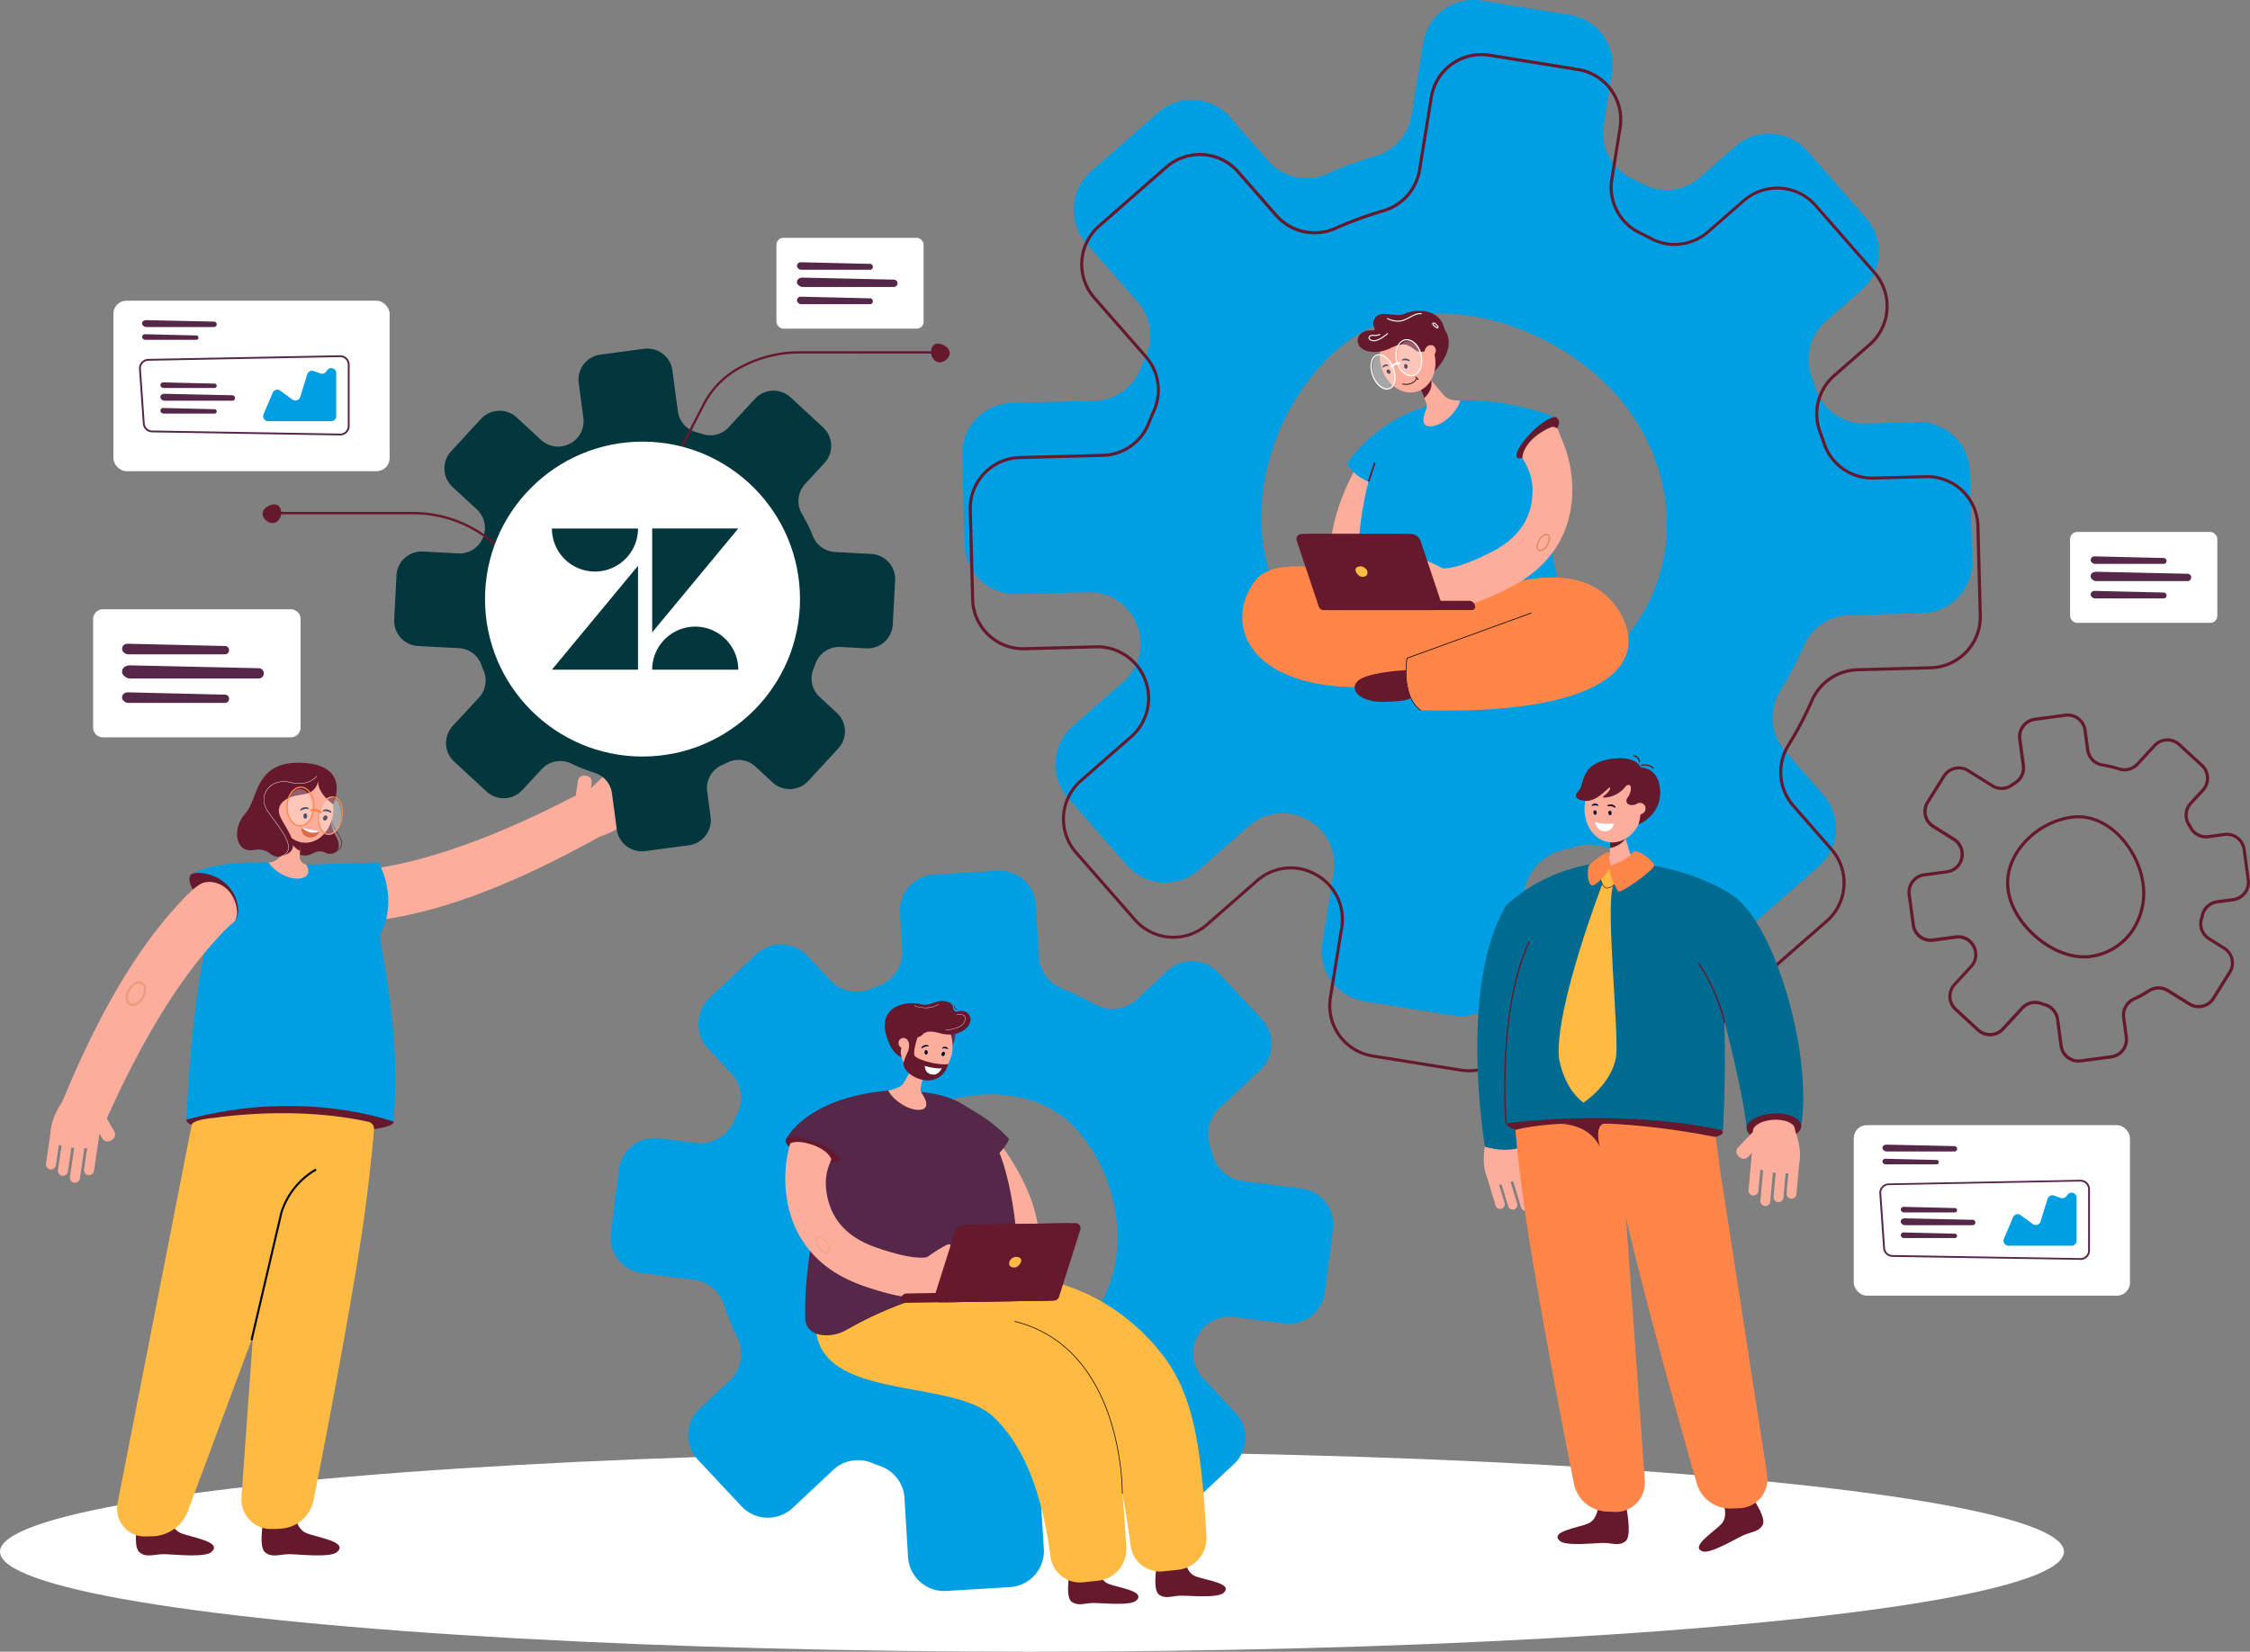 <svg xmlns="http://www.w3.org/2000/svg" viewBox="0 0 1515.91 1113.07"><rect x="0" y="0" width="1515.91" height="1113.07" fill="#808080" stroke="none"/><defs><style>.cls-1{fill:#fff;}.cls-2{fill:#fdad9b;}.cls-3{fill:#66192d;}.cls-4{fill:#ffba41;}.cls-5{fill:#009fe3;}.cls-6{fill:#020202;}.cls-7{fill:#db6b49;}.cls-8{fill:#060633;}.cls-9{fill:#ff8548;}.cls-10{opacity:0.3;}.cls-11{opacity:0.5;}.cls-12{fill:#e08b65;}.cls-13{fill:#03363d;}.cls-14{fill:#552748;}.cls-15{fill:#56335b;}.cls-16{fill:#006b91;}</style></defs><g id="Layer_2" data-name="Layer 2"><g id="_Layer_" data-name="&lt;Layer&gt;"><ellipse class="cls-1" cx="695.28" cy="1045.68" rx="695.28" ry="67.4"></ellipse><path class="cls-2" d="M409.44,548.94h0a3.4,3.4,0,0,0,4.78.15l21-19.79a3.39,3.39,0,0,0,.15-4.79h0a3.39,3.39,0,0,0-4.78-.14l-21,19.79A3.39,3.39,0,0,0,409.44,548.94Z"></path><path class="cls-2" d="M403.51,542.63h0a3.39,3.39,0,0,0,4.78.15l23.53-22.13a3.4,3.4,0,0,0,.15-4.79h0a3.4,3.4,0,0,0-4.79-.14l-23.53,22.13A3.39,3.39,0,0,0,403.51,542.63Z"></path><path class="cls-2" d="M389.67,552.45l1.19.17a4.09,4.09,0,0,0,4.63-3.46l3.15-21.69a4.1,4.1,0,0,0-3.46-4.63l-1.2-.18a4.11,4.11,0,0,0-4.63,3.47l-3.15,21.69A4.11,4.11,0,0,0,389.67,552.45Z"></path><path class="cls-2" d="M397.57,536.32h0a3.4,3.4,0,0,0,4.79.15l18.86-17.74a3.4,3.4,0,0,0,.14-4.79h0a3.39,3.39,0,0,0-4.78-.14l-18.86,17.74A3.4,3.4,0,0,0,397.57,536.32Z"></path><path class="cls-2" d="M401.49,564.49s18.85-4.29,24.72-16.71c2-4.3-15.95-22.4-21-20.82s-16.66,14.8-16.66,14.8Z"></path><path class="cls-2" d="M415.32,555.22h0a3.38,3.38,0,0,0,4.77.15l18.82-17.7a3.4,3.4,0,0,0,.15-4.78h0a3.39,3.39,0,0,0-4.77-.14l-18.83,17.7A3.38,3.38,0,0,0,415.32,555.22Z"></path><path class="cls-2" d="M387.78,536.14c-33.44,17.49-82.85,40-128.32,48-10.54,1.85-14.59,2.4-20.87,2.6-5.05.15-10.53,9.23-10.36,17.88.17,8.12,5.87,15.1,12,16.06,4.55.72,9.34.37,21.12-1.5,40.91-6.5,87.51-24.62,142.78-55.42Z"></path><path class="cls-3" d="M198.66,1019.09s.27,10.9,7.64,14,28.75,5.85,20.76,12.86c-4.58,4-26.17,1.42-32.27,1.42s-11.82,2.66-16.35-1.42c-5-4.49,0-26.83,0-26.83s5.27,2.74,10,2.61C195.25,1021.53,198.66,1019.09,198.66,1019.09Z"></path><path class="cls-3" d="M114,1019.08s.28,10.9,7.65,14,28.74,5.85,20.76,12.85c-4.58,4-26.17,1.43-32.27,1.43s-11.82,2.65-16.35-1.43c-5-4.49,0-26.83,0-26.83s5.26,2.74,10,2.62C110.56,1021.53,114,1019.08,114,1019.08Z"></path><path class="cls-4" d="M253.47,720.31s1.36,45.62-13.2,133.14c-10.51,63.18-22.92,126.84-29,157.37A23.81,23.81,0,0,1,189,1030.15l-5.85.24c-11.77.47-21.32-9.64-20.46-21.65l14.78-206.5,3.64-68Z"></path><path class="cls-3" d="M125.65,755c0,5.6,31.25,8.7,70,8.49s69.56-2,69.56-7.56S234.4,743,195.65,743.24,125.65,749.42,125.65,755Z"></path><path class="cls-4" d="M223,759.17l-95.76,257.36a26.45,26.45,0,0,1-24.69,18.79l-4.94.09c-11.64.19-20.55-10.58-18.42-22.29L129.15,758c.65-2.95,11-4.3,14-4.55C167.55,751.46,224.54,748.27,223,759.17Z"></path><path class="cls-5" d="M160.2,606.29s15.21-28.84,53.51-21.88c18.1,3.29,37.36,9.35,41.75,42.67,4,29.92,14.25,71,9.75,128.86,0,0-61-23-139.56-1.4,0,0,2.93-85,17-133.34C146.63,607.58,155.08,615.49,160.2,606.29Z"></path><path class="cls-5" d="M128.94,589.11,158.18,622s88.66,25.16,97.72,8.33c13.39-24.84-.86-49.13-.86-49.13s-32.74,1.18-48.71,1.45c-5.79.09-19.48-1.14-25.17-1.33C141.49,580,128.94,589.11,128.94,589.11Z"></path><path class="cls-6" d="M170.13,903.31l-1.35-.32L189,816.7a52.26,52.26,0,0,1,23.62-29.18l.69,1.2a50.84,50.84,0,0,0-23,28.36Z"></path><path class="cls-3" d="M223.25,575.16l-.1-.44s5-1.12,6.5-4.47c.77-1.74.46-3.8-.9-6.12l-1.78-3c-3.73-6.23-5.13-8.57-4-13.58l.44.1c-1.12,4.84.15,7,3.92,13.25l1.78,3c1.44,2.46,1.75,4.65.93,6.53C228.5,574,223.46,575.12,223.25,575.16Z"></path><path class="cls-3" d="M223.22,547.62a23,23,0,0,0,3.12,16c5,8.27-.74,14.12-7.68,10.84s-9.79,5.59-18.63.48S223.22,547.62,223.22,547.62Z"></path><path class="cls-2" d="M181.16,581.27a10.73,10.73,0,0,0,8.89-6.23l5-11.1,1.46-3.22,8.61-18.94-1.82,19.77-1.1,11.87-.31,3.38a5.41,5.41,0,0,0,4.34,5.79h.05c1.42,2.41,3.34,7.28-2.74,9.08-7.14,2.12-18.51-3.7-22.49-10.4Z"></path><path class="cls-3" d="M195.09,563.61c0,.11,0,.22,0,.33.34,6.39,7.11,9.51,7.11,9.51l0,0,1.1-11.87c-2.07-.81-5-1.65-6.79-.83A2.76,2.76,0,0,0,195.09,563.61Z"></path><path class="cls-2" d="M224.61,545.34c.25-12.67-7.87-23.11-18.14-23.32s-18.81,9.9-19.06,22.57,7.86,23.12,18.13,23.32S224.35,558,224.61,545.34Z"></path><path class="cls-2" d="M189.82,548.1c2.07,2.06,5,2.32,6.57.6s1.16-4.79-.91-6.85-5-2.32-6.57-.59S187.76,546.05,189.82,548.1Z"></path><path class="cls-7" d="M215.72,560a40.34,40.34,0,0,1-12.66-2.34s-.66,6.25,6.22,6.81C213.27,564.81,215.72,560,215.72,560Z"></path><path class="cls-1" d="M215.72,560s-1.56,1.24-5.15,1.16-7.51-3.5-7.51-3.5S210.67,559.94,215.72,560Z"></path><path class="cls-8" d="M207.8,545.23a.45.45,0,0,0,.29-.25.42.42,0,0,0-.23-.55,4.56,4.56,0,0,0-5.5,1.11.41.41,0,0,0,0,.59.46.46,0,0,0,.6,0,7.2,7.2,0,0,1,4.56-.92A.5.5,0,0,0,207.8,545.23Z"></path><path class="cls-8" d="M204.36,549.81c-.05,1,.5,1.85,1.23,1.89S207,551,207,550s-.5-1.86-1.23-1.9S204.41,548.8,204.36,549.81Z"></path><path class="cls-8" d="M222.86,547.74a.49.49,0,0,0,.36-.12.44.44,0,0,0,0-.6,4.58,4.58,0,0,0-5.51-1.07.43.43,0,0,0-.22.56.46.46,0,0,0,.55.22,7.28,7.28,0,0,1,4.58.88A.47.47,0,0,0,222.86,547.74Z"></path><path class="cls-8" d="M217.93,550.66a1.63,1.63,0,0,0,.42,2.22c.66.32,1.55-.17,2-1.08a1.64,1.64,0,0,0-.42-2.22C219.25,549.26,218.36,549.75,217.93,550.66Z"></path><path class="cls-3" d="M214.28,526.34s-.56,7.95-10.53,9.11-16.91,5.23-15.72,12.42,16.92,22.37,5,27.89-9.17-5.17-22-2.94-14.78-14.86-5.78-24.58,5.95-36,38.9-34.15S224.52,542,224.52,542,214.08,535.13,214.28,526.34Z"></path><path class="cls-1" d="M189.63,577.16l-.09-.25c2.45-.93,3.91-2.3,4.46-4.17,1.52-5.18-4.5-13.31-9.81-20.49-1.41-1.9-2.74-3.7-3.92-5.42-3.28-4.78-3.46-10.4-.48-14.68,3.31-4.75,9.46-6.67,16.05-5,12.2,3.09,17.46-4.18,17.51-4.25l.22.15c0,.08-5.43,7.49-17.79,4.36-6.48-1.64-12.52.24-15.77,4.89-3,4.25-2.78,9.63.48,14.38,1.18,1.71,2.51,3.51,3.92,5.41,5.34,7.23,11.4,15.42,9.85,20.73C193.69,574.75,192.13,576.21,189.63,577.16Z"></path><path class="cls-9" d="M221.26,562.75a5.32,5.32,0,0,1-2.83-.9c-4-2.57-5.31-10.11-3-16.8h0c1.39-4.1,3.92-7.14,6.73-8.11a5.32,5.32,0,0,1,4.82.58c3.95,2.55,5.31,10.08,3,16.79-1.4,4.11-3.92,7.15-6.74,8.12A6,6,0,0,1,221.26,562.75Zm-5.07-17.42c-2.17,6.35-1,13.45,2.7,15.84a4.64,4.64,0,0,0,4.09.48c2.58-.9,4.91-3.75,6.22-7.61,2.17-6.36,1-13.47-2.69-15.84a4.59,4.59,0,0,0-4.1-.47c-2.58.89-4.9,3.73-6.22,7.6Z"></path><g class="cls-10"><path class="cls-1" d="M194,540.24c-1.63,6.52.62,13.6,5,15.82s9.27-1.28,10.89-7.8-.62-13.6-5-15.82S195.6,533.72,194,540.24Z"></path></g><g class="cls-10"><path class="cls-1" d="M215.22,545.6c-1.63,6.55.22,13.73,4.13,16s8.39-1.14,10-7.7-.22-13.73-4.13-16S216.85,539.05,215.22,545.6Z"></path></g><path class="cls-9" d="M202.11,556.94a6.9,6.9,0,0,1-3-.75c-4.84-2.39-7.34-10-5.57-17h0c1-4,3.26-7.13,6.15-8.46a6.82,6.82,0,0,1,6,.07c4.84,2.4,7.33,10,5.57,17-1,4.06-3.28,7.15-6.16,8.48A7.1,7.1,0,0,1,202.11,556.94Zm.69-26a6.25,6.25,0,0,0-2.73.6c-2.61,1.21-4.74,4.17-5.69,7.92h0c-1.68,6.61.63,13.8,5.13,16a6.16,6.16,0,0,0,5.32.07c2.62-1.2,4.75-4.17,5.71-7.93,1.67-6.61-.63-13.8-5.13-16A6.19,6.19,0,0,0,202.8,530.9Z"></path><path class="cls-9" d="M216.05,548.07a.81.81,0,0,1-.49-.19h0a7,7,0,0,0-5.53-1.09.8.8,0,0,1-.89-.63.76.76,0,0,1,.63-.89,8.35,8.35,0,0,1,6.8,1.43.77.77,0,0,1,.07,1.09A.74.74,0,0,1,216.05,548.07Z"></path><path class="cls-3" d="M128.74,589.33c-3.09,3,0,11.4,10.39,21.53s15.23,13.81,19.72,8.84c3-3.28,2.63-16.83-8.09-25.37C142.44,587.7,130.94,587.21,128.74,589.33Z"></path><path class="cls-4" d="M144.55,753.37S197,744.69,248.23,756a4.77,4.77,0,0,1,3.73,5.1l-1.82,19.13L196.5,766.88Z"></path><path class="cls-2" d="M47.09,757.08h0a3.39,3.39,0,0,0-3.84,2.85l-4.2,28.58a3.39,3.39,0,0,0,2.85,3.84h0a3.4,3.4,0,0,0,3.84-2.86l4.2-28.57A3.39,3.39,0,0,0,47.09,757.08Z"></path><path class="cls-2" d="M55.66,758.34h0a3.39,3.39,0,0,0-3.84,2.85l-4.7,32A3.39,3.39,0,0,0,50,797h0a3.39,3.39,0,0,0,3.84-2.85l4.7-32A3.39,3.39,0,0,0,55.66,758.34Z"></path><path class="cls-2" d="M60.41,742l-1,.61a4.1,4.1,0,0,0-1.49,5.59l11,19a4.1,4.1,0,0,0,5.59,1.49l1-.61A4.11,4.11,0,0,0,77,762.48l-11-19A4.1,4.1,0,0,0,60.41,742Z"></path><path class="cls-2" d="M64.23,759.6h0a3.39,3.39,0,0,0-3.84,2.85l-3.77,25.62a3.39,3.39,0,0,0,2.86,3.84h0a3.38,3.38,0,0,0,3.83-2.86l3.77-25.61A3.39,3.39,0,0,0,64.23,759.6Z"></path><path class="cls-2" d="M43.67,740s-12.12,15.07-9,28.45c1.08,4.63,26.41,7.65,29.42,3.25S68,749.7,68,749.7Z"></path><path class="cls-2" d="M38.58,755.8h0a3.38,3.38,0,0,0-3.83,2.85L31,784.22a3.39,3.39,0,0,0,2.85,3.83h0a3.39,3.39,0,0,0,3.83-2.85l3.76-25.57A3.38,3.38,0,0,0,38.58,755.8Z"></path><path class="cls-2" d="M72,753.65c15.35-34.47,40.09-82.81,70.77-117.31,7.11-8,9.94-10.94,14.75-15,3.86-3.26,2.51-13.78-3-20.45-5.17-6.26-14-8.19-19.35-5.16-4,2.27-7.56,5.51-15.63,14.29-28,30.51-53.29,73.65-77.49,132.11Z"></path><g class="cls-11"><path class="cls-12" d="M89.36,678a4.66,4.66,0,0,1-2.17-.52,4.88,4.88,0,0,1-2.35-3,10.47,10.47,0,0,1,1.25-7.76c2.44-4.4,6.75-6.6,9.79-5a4.81,4.81,0,0,1,2.35,3A10.44,10.44,0,0,1,97,672.51C95.08,675.94,92.05,678,89.36,678Zm4.38-15.13c-2.07,0-4.64,1.84-6.2,4.66A8.79,8.79,0,0,0,86.43,674,3.24,3.24,0,0,0,88,676c2.17,1.14,5.63-.84,7.57-4.33a8.82,8.82,0,0,0,1.11-6.48,3.29,3.29,0,0,0-1.53-2A2.88,2.88,0,0,0,93.74,662.9Z"></path></g><path class="cls-13" d="M412.32,534.7,415.58,559a17,17,0,0,0,19.07,14.56l29.53-3.95a17,17,0,0,0,14.57-19.07l-2.3-17.18a17,17,0,0,1,9.79-17.69c1.3-.59,2.59-1.21,3.87-1.84A16.85,16.85,0,0,1,509,516.63l11.55,10.67a17,17,0,0,0,24-1l20.21-21.89a17,17,0,0,0-.95-24l-11.56-10.7a16.82,16.82,0,0,1-4.3-18.59c.53-1.32,1-2.65,1.51-4A17,17,0,0,1,566.33,436l17.31.92a17,17,0,0,0,17.85-16l1.59-29.76a17,17,0,0,0-16-17.86L562.56,372a17,17,0,0,1-14.84-10.65,119.73,119.73,0,0,0-7.4-15,17.07,17.07,0,0,1,2.11-20.2l13.09-14.17a17,17,0,0,0-1-24l-21.89-20.21a17,17,0,0,0-24,1l-17.6,19.07a17,17,0,0,1-17.62,4.73c-1.51-.49-3-.94-4.56-1.37a16.89,16.89,0,0,1-12.16-14.06l-3.66-27.42A17,17,0,0,0,434,235.05L404.47,239a17,17,0,0,0-14.57,19.07l3.15,23.56a17,17,0,0,1-9.34,17.47l-.22.11a16.93,16.93,0,0,1-19-2.76l-16.39-15.14a17,17,0,0,0-24,.95L303.9,304.18a17,17,0,0,0,1,24l16.38,15.12A16.9,16.9,0,0,1,325.52,362a2.6,2.6,0,0,1-.1.25,17,17,0,0,1-16.68,10.7L285,371.67a17,17,0,0,0-17.86,16.05L265.6,417.5a17,17,0,0,0,16,17.84l27.62,1.46a16.91,16.91,0,0,1,15,11c.55,1.49,1.12,3,1.73,4.44a17,17,0,0,1-3.32,17.93l-17.61,19.06a17,17,0,0,0,.95,24l21.9,20.23a17,17,0,0,0,24-1L365,518.3a17,17,0,0,1,19.95-3.71,118.74,118.74,0,0,0,15.57,6.15A17,17,0,0,1,412.32,534.7Zm-22.4-78.94c-25.43-23.48-24.64-77.11-1.16-102.54s68.19-21,93.59,2.46,18,68.93-5.49,94.36S415.35,479.24,389.92,455.76Z"></path><path class="cls-5" d="M487.79,879.3a171,171,0,0,0,9,22.32,24.5,24.5,0,0,1-5.14,28.71l-20.25,19a24.4,24.4,0,0,0-1.12,34.48l29.29,31.27a24.4,24.4,0,0,0,34.48,1.12l27.22-25.52A24.39,24.39,0,0,1,587,985.7q3.18,1.29,6.39,2.44a24.26,24.26,0,0,1,16,21.43l2.39,39.69a24.39,24.39,0,0,0,25.81,22.88l42.79-2.57a24.38,24.38,0,0,0,22.88-25.83l-2.07-34.06a24.39,24.39,0,0,1,15.21-24.09l.35-.15a24.33,24.33,0,0,1,26.95,5.95l21.89,23.4a24.41,24.41,0,0,0,34.48,1.14l31.29-29.3a24.39,24.39,0,0,0,1.13-34.48l-21.93-23.4a24.33,24.33,0,0,1-4.17-27.27l.15-.31a24.4,24.4,0,0,1,25-13.6l33.89,4.28a24.38,24.38,0,0,0,27.25-21.14l5.38-42.52a24.39,24.39,0,0,0-21.15-27.26l-39.44-5a24.26,24.26,0,0,1-20.34-17.33c-.63-2.19-1.3-4.38-2-6.55a24.39,24.39,0,0,1,6.62-25.36L849,721.22a24.39,24.39,0,0,0,1.13-34.47l-29.27-31.26a24.39,24.39,0,0,0-34.48-1.13l-20.24,19a24.52,24.52,0,0,1-29,3.24,171,171,0,0,0-21.7-10.48A24.5,24.5,0,0,1,700,644.86l-2.14-35.18A24.39,24.39,0,0,0,672,586.82l-42.76,2.59a24.38,24.38,0,0,0-22.87,25.82l1.5,24.86A24.36,24.36,0,0,1,592,664.44q-2.88,1.06-5.71,2.22a24.23,24.23,0,0,1-26.78-6L544,644.16a24.39,24.39,0,0,0-34.46-1.11l-31.27,29.27a24.4,24.4,0,0,0-1.13,34.48l15.46,16.5a24.23,24.23,0,0,1,4.24,27.14q-1.35,2.77-2.61,5.59a24.37,24.37,0,0,1-25.32,14.25l-24.72-3.13a24.4,24.4,0,0,0-27.27,21.14l-5.37,42.49A24.39,24.39,0,0,0,432.66,858l34.95,4.44A24.51,24.51,0,0,1,487.79,879.3ZM588.62,768.84c36.31-34,101.59-45.17,135.56-8.87s40.76,100.52,4.5,134.49-113.37,35.7-147.38-.61S552.32,802.8,588.62,768.84Z"></path><path class="cls-3" d="M1400.34,716.12A12.91,12.91,0,0,1,1387.6,705l-2.39-17.88a10.75,10.75,0,0,0-7.39-8.85c-1-.32-2.12-.68-3.18-1.05a10.25,10.25,0,0,0-3.51-.61,10.8,10.8,0,0,0-7.89,3.47l-13,14.14a12.87,12.87,0,0,1-18.18.75l-15.24-14a12.87,12.87,0,0,1-.74-18.19l11.19-12.13a10.72,10.72,0,0,0,1.52-12.44l-.08-.15a10.69,10.69,0,0,0-9.4-5.58,9.86,9.86,0,0,0-1.44.1l-15.36,2.07a12.72,12.72,0,0,1-1.74.12A12.92,12.92,0,0,1,1288,623.53L1285.24,603a12.87,12.87,0,0,1,11-14.47l15.37-2.06a10.76,10.76,0,0,0,9-8.13l0-.16a10.72,10.72,0,0,0-4.74-11.6l-14-8.76a12.87,12.87,0,0,1-4.08-17.73l11-17.58a12.86,12.86,0,0,1,17.73-4.08l16.3,10.2a10.8,10.8,0,0,0,5.71,1.64,10.47,10.47,0,0,0,6-1.89c.91-.63,1.85-1.25,2.79-1.86a10.74,10.74,0,0,0,4.79-10.48l-2.4-17.88a12.89,12.89,0,0,1,11-14.47l20.53-2.76a12.58,12.58,0,0,1,1.73-.12A12.91,12.91,0,0,1,1405.84,492l1.78,13.29a10.74,10.74,0,0,0,9,9.17,84.8,84.8,0,0,1,11.48,2.75,11.12,11.12,0,0,0,3.29.5,10.72,10.72,0,0,0,7.88-3.44l11.57-12.52A12.85,12.85,0,0,1,1469,501l15.23,14a12.85,12.85,0,0,1,.74,18.18l-8.17,8.85a10.66,10.66,0,0,0-1.35,12.73c.51.86,1,1.73,1.48,2.61a10.6,10.6,0,0,0,9.34,5.49,9.86,9.86,0,0,0,1.44-.1l10.85-1.45a14.19,14.19,0,0,1,1.72-.11A12.9,12.9,0,0,1,1513,572.37l2.76,20.53a12.87,12.87,0,0,1-11,14.47l-10.84,1.45a10.7,10.7,0,0,0-9,8.06c-.23,1-.47,2-.74,2.93a10.66,10.66,0,0,0,4.67,11.9l10.22,6.39a12.85,12.85,0,0,1,4.09,17.73l-11,17.56a12.84,12.84,0,0,1-17.72,4.09l-14.46-9a10.71,10.71,0,0,0-5.65-1.61,10.91,10.91,0,0,0-5.91,1.74,83.62,83.62,0,0,1-10.33,5.68,10.76,10.76,0,0,0-6.25,11.22l1.79,13.3a12.89,12.89,0,0,1-11,14.47L1402.07,716A12.68,12.68,0,0,1,1400.34,716.12Zm-29.21-41.68a12.65,12.65,0,0,1,4.22.72c1,.37,2.08.71,3.1,1a12.89,12.89,0,0,1,8.87,10.61l2.4,17.88a10.77,10.77,0,0,0,10.62,9.31h0a11.61,11.61,0,0,0,1.44-.1l20.54-2.76a10.73,10.73,0,0,0,9.21-12.06l-1.79-13.3a12.9,12.9,0,0,1,7.47-13.45,80.7,80.7,0,0,0,10.07-5.53,13,13,0,0,1,7.07-2.09,12.78,12.78,0,0,1,6.78,1.94l14.46,9a10.73,10.73,0,0,0,14.78-3.41l11-17.57a10.71,10.71,0,0,0-3.41-14.78l-10.22-6.39a12.78,12.78,0,0,1-5.6-14.27q.39-1.43.72-2.85a12.83,12.83,0,0,1,10.79-9.69l10.84-1.46a10.75,10.75,0,0,0,9.21-12.07l-2.77-20.53a10.76,10.76,0,0,0-10.62-9.3,9.82,9.82,0,0,0-1.43.1L1488,564.9a12.46,12.46,0,0,1-1.73.11,12.73,12.73,0,0,1-11.22-6.6c-.46-.86-1-1.71-1.44-2.55a12.78,12.78,0,0,1,1.62-15.26l8.17-8.85a10.74,10.74,0,0,0-.61-15.16l-15.24-14.05a10.71,10.71,0,0,0-15.16.61l-11.56,12.52a12.89,12.89,0,0,1-9.45,4.13,13.06,13.06,0,0,1-3.93-.61,82,82,0,0,0-11.19-2.67,12.87,12.87,0,0,1-10.76-11l-1.79-13.29a10.76,10.76,0,0,0-10.62-9.3,9.86,9.86,0,0,0-1.44.1l-20.53,2.76a10.74,10.74,0,0,0-9.2,12.06l2.4,17.88a12.88,12.88,0,0,1-5.76,12.57c-.92.59-1.84,1.2-2.72,1.82a12.68,12.68,0,0,1-7.26,2.26,12.92,12.92,0,0,1-6.84-2l-16.3-10.2a10.71,10.71,0,0,0-14.79,3.41l-11,17.57a10.73,10.73,0,0,0,3.41,14.79l14,8.76a12.87,12.87,0,0,1,5.68,13.9l0,.16a12.89,12.89,0,0,1-10.79,9.76l-15.38,2.06a10.73,10.73,0,0,0-9.21,12.07l2.77,20.54a10.76,10.76,0,0,0,10.62,9.3,10.1,10.1,0,0,0,1.45-.1l15.36-2.07a12.47,12.47,0,0,1,1.73-.12,12.8,12.8,0,0,1,11.26,6.68l.09.16a12.87,12.87,0,0,1-1.82,14.92l-11.19,12.13a10.73,10.73,0,0,0,.61,15.17l15.25,14.05a10.75,10.75,0,0,0,15.16-.62l13-14.15A12.91,12.91,0,0,1,1371.13,674.44Z"></path><path class="cls-3" d="M1404,645.89c-23.18,0-49-22.81-52.11-46-1.55-11.53,2.55-23.29,11.54-33.11a54.19,54.19,0,0,1,32.19-17.11,33,33,0,0,1,4.44-.3c23.13,0,41.86,23.78,44.85,46a46.22,46.22,0,0,1-7.79,33,41.42,41.42,0,0,1-28.62,17.25A35.07,35.07,0,0,1,1404,645.89Zm-3.94-94.44a32,32,0,0,0-4.15.28A52.13,52.13,0,0,0,1365,568.17c-8.55,9.35-12.46,20.49-11,31.38,1.41,10.48,7.88,21.53,17.75,30.32s21.68,13.89,32.25,13.89a30.84,30.84,0,0,0,4.22-.28,39.3,39.3,0,0,0,27.16-16.36,44.07,44.07,0,0,0,7.41-31.52C1439.94,574.28,1422.08,551.45,1400.07,551.45Z"></path><path class="cls-5" d="M1245.86,414.6l49.51-1.35a34.3,34.3,0,0,0,33.36-35.2l-1.6-60.2a34.3,34.3,0,0,0-35.21-33.37l-35,.94A34.27,34.27,0,0,1,1223.43,262c-.9-2.74-1.86-5.46-2.87-8.18a34.05,34.05,0,0,1,9.7-37.38l23.93-20.94a34.3,34.3,0,0,0,3.22-48.41l-39.68-45.32a34.3,34.3,0,0,0-48.38-3.23l-24,21a34.05,34.05,0,0,1-38.3,4.66q-3.81-2-7.68-3.9a34.27,34.27,0,0,1-18.88-36.29l5.57-34.57A34.3,34.3,0,0,0,1057.69,10L998.2.44a34.3,34.3,0,0,0-39.31,28.4L951,77.77a34.44,34.44,0,0,1-24.58,27.54A243.42,243.42,0,0,0,894.6,117a34.46,34.46,0,0,1-40.14-8.57L828.78,79.05a34.29,34.29,0,0,0-48.41-3.21l-45.29,39.67a34.3,34.3,0,0,0-3.22,48.39l34.55,39.47a34.29,34.29,0,0,1,5.74,36.41q-2,4.41-3.73,8.89a34.14,34.14,0,0,1-30.88,21.42l-55.89,1.47a34.31,34.31,0,0,0-33.38,35.21L649.88,367a34.31,34.31,0,0,0,35.2,33.38l48-1.29a34.32,34.32,0,0,1,33.11,22.52l.17.45a34.22,34.22,0,0,1-9.62,37.59l-33.94,29.69a34.29,34.29,0,0,0-3.22,48.41l39.71,45.35a34.31,34.31,0,0,0,48.41,3.2l33.89-29.7A34.19,34.19,0,0,1,880.14,552l.48.25a34.31,34.31,0,0,1,17.93,35.82l-7.64,47.39a34.32,34.32,0,0,0,28.43,39.33l59.51,9.54a34.29,34.29,0,0,0,39.3-28.43l8.87-55.21A34.14,34.14,0,0,1,1052.35,573c3.1-.77,6.2-1.61,9.28-2.52A34.28,34.28,0,0,1,1097,581l34.54,39.49a34.29,34.29,0,0,0,48.4,3.22L1225.23,584a34.3,34.3,0,0,0,3.23-48.4l-25.7-29.36a34.48,34.48,0,0,1-3.19-40.9,241.07,241.07,0,0,0,15.71-30A34.44,34.44,0,0,1,1245.86,414.6ZM1082.4,442.7c-52.65,46.08-160.25,33-206.33-19.65s-27.63-141.55,25-187.56,142.39-21.38,188.46,31.26S1135,396.63,1082.4,442.7Z"></path><path class="cls-3" d="M989.74,722.62a35.74,35.74,0,0,1-5.64-.45l-59.51-9.55a35.33,35.33,0,0,1-29.28-40.51L903,624.73A33.29,33.29,0,0,0,885.55,590l-.48-.25a33.16,33.16,0,0,0-37.37,4.43l-33.89,29.7a35.32,35.32,0,0,1-49.86-3.3l-39.71-45.34a35.33,35.33,0,0,1,3.31-49.87l33.94-29.69a33.37,33.37,0,0,0,9.34-36.45l-.17-.45a33.43,33.43,0,0,0-32.12-21.85l-48,1.29a35.14,35.14,0,0,1-36.26-34.38l-1.6-60.25A35.33,35.33,0,0,1,687,307.31l55.88-1.48a33,33,0,0,0,30-20.77c1.19-3,2.45-6,3.75-8.92a33.34,33.34,0,0,0-5.57-35.32L736.5,201.36a35.37,35.37,0,0,1,3.31-49.85l45.3-39.67A35.33,35.33,0,0,1,835,115.15l25.68,29.34a33.24,33.24,0,0,0,25,11.3,33.79,33.79,0,0,0,13.93-3,242.74,242.74,0,0,1,31.95-11.7,33.58,33.58,0,0,0,23.84-26.72l7.89-48.92a35.16,35.16,0,0,1,34.84-29.71,35.89,35.89,0,0,1,5.66.45l59.49,9.58a35.33,35.33,0,0,1,29.26,40.5L1087,120.86a33,33,0,0,0,18.31,35.19c2.59,1.26,5.18,2.57,7.71,3.92a32.47,32.47,0,0,0,15.16,3.76,33.41,33.41,0,0,0,22-8.29l24-20.94a35.35,35.35,0,0,1,49.84,3.32l39.68,45.31a35.34,35.34,0,0,1-3.32,49.87l-23.93,20.94a33.17,33.17,0,0,0-9.41,36.25c1,2.73,2,5.49,2.89,8.21a33.17,33.17,0,0,0,32.44,22.77l35-.94a35.12,35.12,0,0,1,36.27,34.37l1.61,60.2a35.38,35.38,0,0,1-34.36,36.26l-49.52,1.35a33.57,33.57,0,0,0-29.66,20.13,242.65,242.65,0,0,1-15.78,30.1,33.33,33.33,0,0,0,3.09,39.68l25.69,29.36a35.34,35.34,0,0,1-3.31,49.86L1186,661.22a35.28,35.28,0,0,1-23.25,8.74h0a35.35,35.35,0,0,1-26.61-12.07l-34.54-39.48a33.44,33.44,0,0,0-25.14-11.5,32.62,32.62,0,0,0-9.11,1.3c-3.08.9-6.22,1.75-9.32,2.53a33.06,33.06,0,0,0-24.56,26.93l-8.87,55.22A35.16,35.16,0,0,1,989.74,722.62ZM869.65,583.84A35.08,35.08,0,0,1,886,587.91l.47.24A35.35,35.35,0,0,1,905,625.05l-7.64,47.39a33.29,33.29,0,0,0,27.58,38.15l59.51,9.54a34,34,0,0,0,5.31.43,33.11,33.11,0,0,0,32.81-28l8.87-55.21a35.06,35.06,0,0,1,26.09-28.61c3.08-.77,6.19-1.61,9.24-2.51a34.45,34.45,0,0,1,9.69-1.39,35.52,35.52,0,0,1,26.7,12.21l34.54,39.48a33.25,33.25,0,0,0,25,11.37h0a33.24,33.24,0,0,0,21.9-8.23L1230,620a33.28,33.28,0,0,0,3.12-47l-25.69-29.36a35.38,35.38,0,0,1-3.3-42.12,239.22,239.22,0,0,0,15.65-29.84,35.64,35.64,0,0,1,31.49-21.37l49.52-1.35a33.3,33.3,0,0,0,32.35-34.14l-1.6-60.2a33.07,33.07,0,0,0-34.15-32.37l-35,.94a35.26,35.26,0,0,1-34.46-24.18c-.9-2.7-1.86-5.44-2.86-8.14a35.23,35.23,0,0,1,10-38.52l23.93-20.94a33.29,33.29,0,0,0,3.12-47l-39.68-45.31a33.28,33.28,0,0,0-46.93-3.13l-24,20.95a35.48,35.48,0,0,1-23.34,8.79,34.48,34.48,0,0,1-16.12-4c-2.51-1.33-5.09-2.64-7.65-3.88a35.09,35.09,0,0,1-19.44-37.38L1090.5,86a33.27,33.27,0,0,0-27.56-38.14l-59.49-9.57a33.22,33.22,0,0,0-38.13,27.54l-7.89,48.93a35.65,35.65,0,0,1-25.31,28.37,241.11,241.11,0,0,0-31.68,11.6,35.76,35.76,0,0,1-14.77,3.17,35.24,35.24,0,0,1-26.57-12l-25.68-29.34a33.26,33.26,0,0,0-46.95-3.12l-45.3,39.67A33.31,33.31,0,0,0,738.05,200l34.55,39.47A35.4,35.4,0,0,1,778.5,277c-1.28,2.9-2.53,5.88-3.71,8.84A35.11,35.11,0,0,1,743,307.9l-55.89,1.47a33.27,33.27,0,0,0-32.37,34.15l1.6,60.24a33.11,33.11,0,0,0,34.15,32.37l48-1.28A35.53,35.53,0,0,1,772.59,458l.17.46a35.42,35.42,0,0,1-9.91,38.71L728.91,526.9a33.27,33.27,0,0,0-3.12,47l39.71,45.35a33.26,33.26,0,0,0,47,3.1l33.89-29.7A35.36,35.36,0,0,1,869.65,583.84Z"></path><path class="cls-2" d="M917.78,307.88c-2.33,4.17-25.83,40.56-20.91,76.16l25.57-9.24,11.69-48Z"></path><path class="cls-5" d="M1019.9,293s-15.71-28.18-54-20.38-59.12,62.53-48.74,171c0,0,60.76-24.15,139.76-4.68C1057,438.85,1044,333.85,1019.9,293Z"></path><path class="cls-5" d="M1049.07,281.58l-26.88,26.83s-68.92,18.63-88.06,18.4-26.68-14.21-26.68-14.21S923.6,287,956.29,275.44A95,95,0,0,1,983,270.1C1016.86,268.09,1049.07,281.58,1049.07,281.58Z"></path><path class="cls-3" d="M1049.07,281.58c4.3,4.67-2.33,9.77-9.75,17.18s-15.09,11.73-17.13,9.65,2.33-9.77,9.75-17.18S1047.1,279.44,1049.07,281.58Z"></path><path class="cls-2" d="M1025.76,308.52s-.4-5.36,6.34-12.2a41.11,41.11,0,0,1,12.64-8.31,3.92,3.92,0,0,1,5.22,2.21l2.16,5.56-10,6.46Z"></path><path class="cls-9" d="M978.26,407.93S1061.2,363,1090.92,412c22,36.3-11.07,70.1-133.77,66.66,0,0-12.12-5.68-9.17-35.14C949.15,431.86,978.26,407.93,978.26,407.93Z"></path><path class="cls-9" d="M978.26,407.93S867.8,362.68,845.94,391c-25.11,32.51-1,87.7,115.41,68l14.19-15.41Z"></path><path class="cls-6" d="M957,478.86c-13.62-9.72-9.31-35.11-9.27-35.37l0-.13.12,0,83.85-30.52.16.44-83.72,30.47c-.32,2-3.78,25.58,9.1,34.77Z"></path><path class="cls-3" d="M947.28,451.64s-20.36.83-29.92,5.52-4.46,16.13,15,15.83,17.94-3.2,17.94-3.2S946.57,459.74,947.28,451.64Z"></path><path class="cls-2" d="M973.33,410.09c-6.74,0-12.28-1.71-16.77-5.1-8.48-6.39-10-16.59-8.82-23.38l8.11-4.72c.41-2.22,16.06,6.05,16,6s7.47,2.16,33.13-10.95c17.87-9.13,26.87-22.09,27.53-39.61.49-13.21-5.4-20.63-6.79-23.85-.18-.42,8.64-9.26,8.38-10.16l6.62-3.36c-.22-.76,6.35-3.35,6.26-3.57l5.1,4.35a85,85,0,0,1,7.18,37.61c-.72,19.14-8.62,45.56-42.19,62.71C998.81,405.46,984.44,410.08,973.33,410.09Z"></path><path class="cls-3" d="M967.89,411.16H896.31a3.47,3.47,0,0,1-3.3-2.36l-14.87-44.42a3.46,3.46,0,0,1,3.3-4.55h68.83a7.27,7.27,0,0,1,6.91,4.95l14,41.83A3.46,3.46,0,0,1,967.89,411.16Z"></path><path class="cls-3" d="M963.4,411.16H891.82a3.47,3.47,0,0,1-3.3-2.36l-14.87-44.42a3.46,3.46,0,0,1,3.3-4.55h68.83a7.27,7.27,0,0,1,6.91,4.95l14,41.83A3.46,3.46,0,0,1,963.4,411.16Z"></path><path class="cls-4" d="M913.25,384c0-1.69,1.94-2.37,3.64-2.37s4.47,1.85,4.45,4.21c0,2.55-2,2.88-3.71,2.88S913.25,386.19,913.25,384Z"></path><path class="cls-3" d="M891.79,404.88h97.95a4.14,4.14,0,0,1,4.14,4.14v0a2.1,2.1,0,0,1-2.1,2.1h-100a0,0,0,0,1,0,0v-6.28a0,0,0,0,1,0,0Z"></path><path class="cls-3" d="M958.31,382.29c0-.14-3.55-13.3-5.82-17.4s-5-4.83-5-4.84l.12-.45c.12,0,3,.86,5.31,5.07s5.72,16.95,5.87,17.5Z"></path><path class="cls-3" d="M968.89,405.12c-2.66,0-3.32-1.18-3.34-1.23L960,387.2l.44-.15L966,403.71h0s.61.94,2.92.94Z"></path><path class="cls-12" d="M1037.68,371.58a2.24,2.24,0,0,1-1.15-.3c-1.75-1-1.7-4.31.11-7.48a8.35,8.35,0,0,1,4.42-4,2.53,2.53,0,0,1,2,.19c1.75,1,1.7,4.31-.11,7.48h0a8.32,8.32,0,0,1-4.42,4A2.88,2.88,0,0,1,1037.68,371.58Zm4.18-11a2.29,2.29,0,0,0-.56.08,7.55,7.55,0,0,0-3.85,3.59c-1.51,2.63-1.72,5.48-.45,6.21a1.56,1.56,0,0,0,1.24.1,7.55,7.55,0,0,0,3.85-3.59h0c1.5-2.64,1.71-5.48.45-6.22A1.4,1.4,0,0,0,1041.86,360.59Z"></path><path class="cls-2" d="M983.61,270c-4.7-.14-8.27-.63-11-3.81l-8.38-9.85-2.43-2.86L947.5,236.66,955,256.37l4.52,11.83L961,272c1,2.54-.31,3.72-1.21,6.7-.37,1.2-2.84,8.62,3.59,8.66,8,.06,18.16-9.25,20.38-17.3Z"></path><path class="cls-3" d="M966.59,250.06s15.78-15.16,6.68-28-11.38,20.54-11.38,20.54l2.55,7.7Z"></path><path class="cls-3" d="M964.18,256a2.37,2.37,0,0,1,.08.34c1.47,6.65-4.66,11.85-4.66,11.85l-.06,0L955,256.37c1.92-1.44,4.75-3.17,6.81-2.85A2.93,2.93,0,0,1,964.18,256Z"></path><path class="cls-2" d="M930.78,247.81C927.23,236,932.23,223.94,942,221S962.47,225.17,966,237s-1.45,23.87-11.18,26.85S934.34,259.66,930.78,247.81Z"></path><path class="cls-3" d="M962.7,235.31s-5,3.65-9.24.56-7.19-6-16.62-1.27-19.75,2.62-21.66-2.73,2.59-9.43,8.51-9.17-1.25-3,2.87-8.6,14.57.17,19.75-2.61,23.64-5.21,27,10.61Z"></path><path class="cls-2" d="M966.64,238.47a3.8,3.8,0,0,1-5.19,1.41,3.86,3.86,0,0,1-.8-5.36,3.78,3.78,0,0,1,5.18-1.41A3.86,3.86,0,0,1,966.64,238.47Z"></path><path class="cls-1" d="M925.6,230a4.17,4.17,0,0,1-1-.12c-2.13-.54-2.72-1.65-2.57-2.51s1.37-1.94,3.26-1.74a7.27,7.27,0,0,0,4.36-.67l.37.58a7.77,7.77,0,0,1-4.8.78c-1.4-.15-2.39.5-2.51,1.17s.66,1.37,2.06,1.72c3.63.92,9.9-4.72,10-4.78l.46.51C934.94,225.19,929.56,230,925.6,230Z"></path><path class="cls-1" d="M941.89,216.78a15.09,15.09,0,0,1-7.57-2l.51-.47c.35.3,6,3,10.76,1.13a42.34,42.34,0,0,0,4.37-2.09c2.79-1.47,5.2-2.75,7.95-2.21l-.13.68c-2.52-.49-4.82.73-7.5,2.14a43.79,43.79,0,0,1-4.44,2.13A10.9,10.9,0,0,1,941.89,216.78Z"></path><path class="cls-1" d="M968.48,221.28c-1.06,0-2.9-1.66-3.35-2.58-.37-.73,0-1.07.18-1.18,1.38-.87,3.38,1.84,3.77,2.4l0,.11c.22.84-.13,1.11-.37,1.2A.82.82,0,0,1,968.48,221.28ZM965.91,218a.48.48,0,0,0-.24.06c0,.06,0,.42.7,1.12a4.15,4.15,0,0,0,2.14,1.37.84.84,0,0,0,0-.33C967.77,219.27,966.58,218,965.91,218Z"></path><path class="cls-8" d="M944.87,243a.4.4,0,0,1-.27-.19.37.37,0,0,1,.14-.51,4,4,0,0,1,4.93.46.38.38,0,0,1,.05.53.39.39,0,0,1-.52.05,6.39,6.39,0,0,0-4.1-.39A.37.37,0,0,1,944.87,243Z"></path><path class="cls-8" d="M948.32,246.73c.14.89-.26,1.69-.9,1.79s-1.27-.53-1.41-1.42.26-1.69.9-1.79S948.18,245.84,948.32,246.73Z"></path><path class="cls-8" d="M931.83,247.73a.28.28,0,0,1-.26-.09.46.46,0,0,1-.07-.53,2.6,2.6,0,0,1,3.64-1.18.43.43,0,0,1,.22.47.28.28,0,0,1-.35.23,3.87,3.87,0,0,0-3,1A.29.29,0,0,1,931.83,247.73Z"></path><path class="cls-8" d="M936.51,249.83a1.45,1.45,0,0,1-.16,2c-.55.34-1.37,0-1.84-.77a1.47,1.47,0,0,1,.16-2A1.44,1.44,0,0,1,936.51,249.83Z"></path><path class="cls-6" d="M947.19,259.27a10.84,10.84,0,0,1-2.26-.23.26.26,0,0,1,.13-.51c.26.07,6.33,1.55,9.32-3.73a.26.26,0,0,1,.46.25A8.37,8.37,0,0,1,947.19,259.27Z"></path><path class="cls-6" d="M955.37,256a.26.26,0,0,1-.25-.18,3,3,0,0,0-1.48-1.5l-.08,0a.27.27,0,0,1-.07-.37.26.26,0,0,1,.36-.07,3.62,3.62,0,0,1,1.77,1.81.26.26,0,0,1-.17.33Z"></path><rect class="cls-3" x="917.45" y="317.58" width="13.52" height="1.15" transform="translate(333.14 1096.63) rotate(-71.79)"></rect><path class="cls-1" d="M934.41,262.53a6.61,6.61,0,0,1-.76,0c-2.76-.37-5.64-2.71-7.69-6.26-3.33-5.77-3.48-13-.33-16.12a5,5,0,0,1,4.3-1.42c2.77.37,5.65,2.71,7.7,6.26h0c3.33,5.76,3.48,13,.33,16.11A5,5,0,0,1,934.41,262.53Zm-5.23-23.13a4.15,4.15,0,0,0-3,1.26c-2.92,2.88-2.71,9.69.45,15.17,1.93,3.34,4.6,5.54,7.13,5.88a4.23,4.23,0,0,0,3.65-1.21c2.91-2.89,2.71-9.7-.46-15.17-1.93-3.35-4.59-5.54-7.12-5.88A4.74,4.74,0,0,0,929.18,239.4Z"></path><g class="cls-10"><path class="cls-1" d="M956.38,236.46c2.7,5.74,2,12.72-1.66,15.59s-8.74.55-11.44-5.19-1.95-12.71,1.67-15.58S953.68,230.73,956.38,236.46Z"></path></g><g class="cls-10"><path class="cls-1" d="M937.9,245.4c2.7,5.76,2.34,12.75-.82,15.61s-7.91.51-10.62-5.25-2.34-12.75.82-15.61S935.19,239.64,937.9,245.4Z"></path></g><path class="cls-1" d="M950.67,253.59a6.69,6.69,0,0,1-1.58-.19c-2.9-.68-5.53-3.12-7.23-6.69-2.91-6.12-2-13.64,2-16.76a6.3,6.3,0,0,1,5.5-1.2c2.9.68,5.54,3.12,7.24,6.69h0c2.91,6.12,2,13.64-2,16.76A6.26,6.26,0,0,1,950.67,253.59Zm-2.91-24.25a5.54,5.54,0,0,0-3.46,1.22c-3.72,2.91-4.5,10-1.74,15.81,1.57,3.31,4.08,5.65,6.71,6.27a5.57,5.57,0,0,0,4.85-1c3.72-2.91,4.5-10,1.74-15.81h0c-1.58-3.31-4.09-5.65-6.72-6.28A6,6,0,0,0,947.76,229.34Z"></path><path class="cls-1" d="M937.43,247.85a.73.73,0,0,1-.44-.15.72.72,0,0,1-.13-1,7.84,7.84,0,0,1,6-2.6h0a.73.73,0,0,1,0,1.45,6.41,6.41,0,0,0-4.86,2A.75.75,0,0,1,937.43,247.85Z"></path><path class="cls-3" d="M739.65,1054.77s.33,9.81,7,12.52,25.93,5,18.8,11.41c-4.09,3.65-23.56,1.49-29.05,1.54s-10.62,2.49-14.73-1.14c-4.53-4-.22-24.16-.22-24.16s4.76,2.42,9,2.27C736.6,1057,739.65,1054.77,739.65,1054.77Z"></path><path class="cls-3" d="M798.25,1049.82s.44,9.8,7.14,12.44,26,4.75,18.92,11.2c-4,3.7-23.54,1.75-29,1.86s-10.59,2.61-14.75-1c-4.56-3.95-.48-24.15-.48-24.15s4.79,2.37,9.05,2.17C795.23,1052.07,798.25,1049.82,798.25,1049.82Z"></path><path class="cls-4" d="M793.68,1057.88a21.35,21.35,0,0,0,19.14-22.45c-3.69-64.37-9.3-96.83-30.72-123.88-13.77-17.38-34-34-58.32-43.17-21-7.94-38.72-11.4-61.78-11-37.59.6-54.82,7.49-54.82,7.49-23.74,60.53,20.86,65,53.53,64.17,1.08,0,2.16,0,3.25-.06,19.81-.23,55.23,2.16,69.95,20.75,11.66,14.73,20.58,36,27.84,91.89a20,20,0,0,0,21.83,17.32Z"></path><path class="cls-4" d="M739.69,1065.26a21.35,21.35,0,0,0,19.14-22.45c-3.69-64.37-9.3-96.83-30.72-123.88-13.77-17.38-33.44-29.81-58.48-36.94-17.87-5.08-38.63-7.48-61.68-7.11-37.6.61-54.76-2.66-54.76-2.66-24.71,77.06,84.92,52.91,116.15,82.63C683,967.79,700.5,993,707.76,1049a20,20,0,0,0,21.83,17.32Z"></path><path class="cls-2" d="M668.85,764.32c2.92,3.87,31.48,37.16,31.43,73.55l-26.93-5.77-18.3-46.54Z"></path><path class="cls-14" d="M564.34,763.36s11.9-30.43,51.34-27.86,67,18.47,71.46,128.68c0,0-54.44-3.72-117.14,32.22-10.55,6.06-26.91,4.62-27.44-7.53C541.5,864.66,547,818.5,564.34,763.36Z"></path><path class="cls-14" d="M529.61,767.79l34.55,11.39s71.71,9.23,90.89,6.38,24.82-17.92,24.82-17.92-19.72-23.46-54.11-30.59a97.51,97.51,0,0,0-10.08-1.54c-5.84-.59-11.47-1.19-17.22-.65C542.24,740.1,529.61,767.79,529.61,767.79Z"></path><path class="cls-3" d="M529.61,767.79c-1.91,4.12,6.17,8.09,16.09,11.9s18.79,4.65,19.82,1.89-6.17-8.09-16.09-11.9S530.85,765.12,529.61,767.79Z"></path><path class="cls-2" d="M627.13,874.5c6.76-.93,12.08-3.4,16.13-7.41,7.63-7.59,7.81-18,5.64-24.68l-8.78-3.62c-.72-2.18-15.29,8.27-15.27,8.26s-7.2,3.2-34.75-6.44c-19.17-6.71-30-18.48-33.05-36-2.31-13.19,2.05-19.9,3-23.31.13-.46-2.3-6.23-12.54-9.74-11-3.8-15.12-1-15.12-1a86.32,86.32,0,0,0-2,38.73c3.34,19.11,14.89,44.53,50.93,57.14C600.93,873.35,616,876,627.13,874.5Z"></path><path class="cls-3" d="M633.15,877.66l72.48-1.14a3.54,3.54,0,0,0,3.31-2.45l14.35-45.22a3.5,3.5,0,0,0-3.42-4.55l-69.7,1.1a7.39,7.39,0,0,0-6.92,5.12l-13.51,42.59A3.5,3.5,0,0,0,633.15,877.66Z"></path><path class="cls-3" d="M637.7,877.59l72.48-1.15a3.53,3.53,0,0,0,3.31-2.44l14.35-45.22a3.51,3.51,0,0,0-3.42-4.55l-69.7,1.1a7.37,7.37,0,0,0-6.92,5.12L634.29,873A3.5,3.5,0,0,0,637.7,877.59Z"></path><path class="cls-4" d="M688.05,849.33c0-1.71-2-2.38-3.72-2.35s-4.5,1.95-4.45,4.34c.06,2.58,2.09,2.88,3.81,2.86S688.09,851.5,688.05,849.33Z"></path><path class="cls-3" d="M610.94,871.66l99.18-1.57.1,6.35L609,878a2.13,2.13,0,0,1-2.16-2.09v0A4.19,4.19,0,0,1,610.94,871.66Z"></path><path class="cls-3" d="M642.39,848.27l-.45-.11c.13-.56,3.39-13.59,5.65-17.82s5.18-5.17,5.3-5.21l.14.45s-2.82.88-5,5S642.43,848.14,642.39,848.27Z"></path><path class="cls-3" d="M632.05,871.56v-.47c2.38,0,3-1,3-1l5.37-16.92.45.14-5.38,17C635.39,870.32,634.74,871.51,632.05,871.56Z"></path><g class="cls-10"><path class="cls-12" d="M556.89,844.71l-.43,0c-1.6-.2-3.51-1.52-5-3.44-2.26-2.93-2.75-6.22-1.14-7.48a2.51,2.51,0,0,1,1.93-.46,8.38,8.38,0,0,1,5,3.44c2.25,2.93,2.75,6.22,1.13,7.48A2.37,2.37,0,0,1,556.89,844.71Zm-5-10.5a1.45,1.45,0,0,0-.92.29c-1.16.91-.57,3.73,1.31,6.17h0a7.51,7.51,0,0,0,4.35,3.07,1.57,1.57,0,0,0,1.23-.26c1.17-.91.57-3.74-1.3-6.17a7.57,7.57,0,0,0-4.36-3.08Z"></path></g><path class="cls-2" d="M608.63,730.1l6.07-10.41,1.76-3,10.38-17.83-3.62,19.28L621,729.68l-.69,3.66c-.47,2.49.91,3.35,2.25,5.92.54,1,4.06,7.39-1.87,8.52-7.38,1.42-18.86-6-22.27-12.92C598.5,734.86,606.67,733.47,608.63,730.1Z"></path><path class="cls-15" d="M643.81,695.15a25.9,25.9,0,0,1-2.42,10.48c-2.56,5.54-5.18-10.15-5.18-10.15Z"></path><path class="cls-2" d="M641.71,707.47c1.12-11.61-5.78-21.77-15.4-22.7S608,692.5,606.85,704.1s5.77,21.78,15.4,22.71S640.59,719.08,641.71,707.47Z"></path><path class="cls-3" d="M607.78,698.12l8.46,1a6.17,6.17,0,0,0,5.08-1.67c2.31-2.26,4.66-3.15,12.29-1.08,9.68,2.62,17.46-1.71,19.69-6.57s-1.9-9.65-7.37-8.3-2-4.25-6.53-6c-8.52-3.24-11.74,3.16-18.9,1.28-9.38-2.47-28,.8-23.78,19.3Z"></path><path class="cls-8" d="M625.38,705.13a.36.36,0,0,0,.22-.23.36.36,0,0,0-.23-.44,3.84,3.84,0,0,0-4.51,1.35.35.35,0,0,0,0,.5.4.4,0,0,0,.5,0,6,6,0,0,1,3.74-1.12A.36.36,0,0,0,625.38,705.13Z"></path><path class="cls-8" d="M622.85,709.22c0,.85.56,1.52,1.17,1.49s1.09-.73,1.06-1.57-.56-1.52-1.18-1.49S622.82,708.38,622.85,709.22Z"></path><path class="cls-8" d="M638.41,707.06a.28.28,0,0,0,.23-.13.44.44,0,0,0,0-.5A2.49,2.49,0,0,0,635,706a.43.43,0,0,0-.12.48.27.27,0,0,0,.37.14,3.74,3.74,0,0,1,3,.34A.23.23,0,0,0,638.41,707.06Z"></path><path class="cls-8" d="M634.44,709.88a1.38,1.38,0,0,0,.51,1.82c.58.21,1.28-.26,1.58-1.06a1.37,1.37,0,0,0-.52-1.82C635.43,708.61,634.73,709.08,634.44,709.88Z"></path><path class="cls-3" d="M596.72,696.14s2.86,13.62,10.74,16.39c0,0-4.38-10.89,10.73-13.42C618.19,699.11,606,694.19,596.72,696.14Z"></path><path class="cls-2" d="M606.55,705.56a3.42,3.42,0,1,0-.24-5.1A3.62,3.62,0,0,0,606.55,705.56Z"></path><path class="cls-3" d="M618.19,699.11s-3.49,10.07-1.84,12.51,15.34,6.48,22.4,5.47h0a13.86,13.86,0,0,1-14.25,11,20,20,0,0,1-6.62-1.56h0c-4.36-1.83-8.33-4.73-9.23-9.37-.27-1.41,3.2-8.9,3.2-8.9s1.69-4.48-.45-7.5C611.4,700.79,615.15,698.71,618.19,699.11Z"></path><path class="cls-1" d="M634.47,720a36.08,36.08,0,0,1-11.34-1.69s-.38,5.57,5.74,5.86C632.44,724.37,634.47,720,634.47,720Z"></path><path class="cls-3" d="M645.21,680.52a2.69,2.69,0,0,1-2.42-2.91l.48.07a2.18,2.18,0,0,0,2,2.37Z"></path><path class="cls-1" d="M637,694.31v-.23c.11,0,11.2-.69,12.86-5.94.47-1.48.45-2.54-.06-3.24-.83-1.13-2.8-1.13-4.54-1.12h-.78v-.24h.78c1.8,0,3.83,0,4.73,1.22.56.76.6,1.89.1,3.45-.71,2.25-3.2,4-7.21,5.11A31.17,31.17,0,0,1,637,694.31Z"></path><path class="cls-1" d="M623.61,679.29a21.48,21.48,0,0,1-7.61-1.47l.09-.22a19.59,19.59,0,0,0,11.76,1,12.67,12.67,0,0,0,4.31-1.87l.15.2A15.51,15.51,0,0,1,623.61,679.29Z"></path><path class="cls-6" d="M756.37,1006.61h-.43a174.09,174.09,0,0,0-8.55-51.14c-5.16-15.49-12.38-28.61-21.46-39a81.31,81.31,0,0,0-42.5-25.8l.11-.42a81.81,81.81,0,0,1,42.72,25.94c9.12,10.41,16.37,23.58,21.55,39.13A174.74,174.74,0,0,1,756.37,1006.61Z"></path><path class="cls-3" d="M412.16,446.35l-75.53-75.53a82.18,82.18,0,0,0-58.49-24.22H183.67V345h94.47a83.75,83.75,0,0,1,59.59,24.68l75.53,75.54Z"></path><path class="cls-3" d="M176.87,346.2c0-3.22,3.63-5.63,6.8-6.21,4.27-.78,5.83,2.61,5.83,5.83s-2.61,6.71-5.83,6.71S176.87,349.42,176.87,346.2Z"></path><path class="cls-3" d="M406.39,445.8c0-3.22,3.64-5.63,6.8-6.21,4.28-.77,5.84,2.61,5.84,5.83s-2.62,6.71-5.84,6.71S406.39,449,406.39,445.8Z"></path><path class="cls-3" d="M430.51,358.87l-1.38-.72,44.15-85.67a59.12,59.12,0,0,1,22.06-23.8,84.28,84.28,0,0,1,43.26-12h94.48v1.56H538.6A82.68,82.68,0,0,0,496.14,250a57.59,57.59,0,0,0-21.48,23.17Z"></path><path class="cls-3" d="M639.88,237.89c0-3.22-3.63-5.64-6.8-6.21-4.28-.78-5.83,2.61-5.83,5.83s2.61,6.7,5.83,6.7S639.88,241.11,639.88,237.89Z"></path><path class="cls-3" d="M436.13,358.51c0-3.22-3.63-5.64-6.8-6.21-4.28-.78-5.83,2.61-5.83,5.83s2.61,6.7,5.83,6.7S436.13,361.73,436.13,358.51Z"></path><rect class="cls-1" x="76.4" y="202.64" width="186.11" height="114.89" rx="8.79"></rect><path class="cls-5" d="M177.56,279.17l6.16-14.49a3.39,3.39,0,0,1,5.1-1.42l8.22,6a3.39,3.39,0,0,0,5.22-1.74L207,252.24a3.39,3.39,0,0,1,4.35-2.19l4.54,1.59a3.38,3.38,0,0,0,3.83-1.18l.72-1a3.38,3.38,0,0,1,6.1,2v29a3.38,3.38,0,0,1-3.38,3.38H180.68A3.38,3.38,0,0,1,177.56,279.17Z"></path><path class="cls-14" d="M229.21,293.43h-.1l-126.63-2.08a6.32,6.32,0,0,1-6.24-5.91l-2.57-36.78a6.35,6.35,0,0,1,6.22-6.79l129.2-2.45a6.35,6.35,0,0,1,6.47,6.35v41.31a6.33,6.33,0,0,1-6.35,6.35Zm0-52.78h-.1L99.92,243.1a5.12,5.12,0,0,0-5,5.48l2.57,36.78a5.09,5.09,0,0,0,5,4.76l126.63,2.08a5,5,0,0,0,3.67-1.47,5.07,5.07,0,0,0,1.53-3.65V245.77a5.12,5.12,0,0,0-5.12-5.12Z"></path><path class="cls-14" d="M156.51,270.05H110.75a3.12,3.12,0,0,1-2.69-2.05c-.27-2.05,1.68-2.63,2.69-2.63l45.76,1a1.84,1.84,0,0,1,1.84,1.83h0A1.84,1.84,0,0,1,156.51,270.05Z"></path><path class="cls-14" d="M144.63,261.45H110.08a2.38,2.38,0,0,1-2-1.64,1.89,1.89,0,0,1,2-2.12l34.55.82A1.43,1.43,0,0,1,146,260h0A1.43,1.43,0,0,1,144.63,261.45Z"></path><path class="cls-14" d="M144.63,278.71H110.08a2.38,2.38,0,0,1-2-1.64,1.89,1.89,0,0,1,2-2.12l34.55.82a1.43,1.43,0,0,1,1.38,1.47h0A1.43,1.43,0,0,1,144.63,278.71Z"></path><path class="cls-14" d="M144.19,220.38H98.42a3.14,3.14,0,0,1-2.69-2c-.27-2.05,1.68-2.64,2.69-2.64l45.77,1a1.84,1.84,0,0,1,1.83,1.83h0A1.85,1.85,0,0,1,144.19,220.38Z"></path><path class="cls-14" d="M132.3,229H97.76a2.38,2.38,0,0,1-2-1.65,1.88,1.88,0,0,1,2-2.11l34.55.82a1.43,1.43,0,0,1,1.38,1.47h0A1.43,1.43,0,0,1,132.3,229Z"></path><rect class="cls-1" x="1248.94" y="758.25" width="186.11" height="114.89" rx="8.79"></rect><path class="cls-5" d="M1350.1,834.78l6.16-14.49a3.38,3.38,0,0,1,5.1-1.41l8.22,6a3.38,3.38,0,0,0,5.22-1.74l4.73-15.25a3.39,3.39,0,0,1,4.35-2.19l4.53,1.59a3.39,3.39,0,0,0,3.84-1.18l.72-1a3.38,3.38,0,0,1,6.1,2v29a3.38,3.38,0,0,1-3.38,3.39h-42.48A3.39,3.39,0,0,1,1350.1,834.78Z"></path><path class="cls-14" d="M1401.75,849h-.11L1275,847a6.31,6.31,0,0,1-6.23-5.91l-2.57-36.78a6.35,6.35,0,0,1,6.22-6.79l129.2-2.45a6.35,6.35,0,0,1,6.47,6.36v41.3a6.35,6.35,0,0,1-6.35,6.35Zm0-52.78h-.1l-129.2,2.45a5.12,5.12,0,0,0-5,5.48L1270,841a5.09,5.09,0,0,0,5,4.76l126.63,2.08a5.12,5.12,0,0,0,5.21-5.12v-41.3a5.14,5.14,0,0,0-5.12-5.13Z"></path><path class="cls-14" d="M1329.05,825.66h-45.76a3.12,3.12,0,0,1-2.69-2c-.28-2,1.68-2.63,2.68-2.63l45.77,1a1.83,1.83,0,0,1,1.83,1.83h0A1.83,1.83,0,0,1,1329.05,825.66Z"></path><path class="cls-14" d="M1317.16,817.06h-34.54a2.38,2.38,0,0,1-2-1.64,1.89,1.89,0,0,1,2-2.12l34.54.82a1.44,1.44,0,0,1,1.39,1.47h0A1.44,1.44,0,0,1,1317.16,817.06Z"></path><path class="cls-14" d="M1317.16,834.32h-34.54a2.38,2.38,0,0,1-2-1.64,1.89,1.89,0,0,1,2-2.12l34.54.82a1.44,1.44,0,0,1,1.39,1.47h0A1.44,1.44,0,0,1,1317.16,834.32Z"></path><path class="cls-14" d="M1316.72,776H1271a3.12,3.12,0,0,1-2.69-2c-.28-2.05,1.68-2.63,2.69-2.63l45.76,1a1.83,1.83,0,0,1,1.83,1.83h0A1.84,1.84,0,0,1,1316.72,776Z"></path><path class="cls-14" d="M1304.84,784.65h-34.55a2.38,2.38,0,0,1-2-1.65,1.88,1.88,0,0,1,2-2.11l34.55.82a1.43,1.43,0,0,1,1.38,1.47h0A1.43,1.43,0,0,1,1304.84,784.65Z"></path><rect class="cls-1" x="523.1" y="160.27" width="99.19" height="61.23" rx="4.69"></rect><path class="cls-14" d="M602.23,193.38H540.61c-1.36,0-3.45-1.42-3.63-2.76-.37-2.76,2.27-3.55,3.62-3.55l61.63,1.37a2.48,2.48,0,0,1,2.47,2.47h0A2.48,2.48,0,0,1,602.23,193.38Z"></path><path class="cls-14" d="M586.22,181.8H539.71a3.24,3.24,0,0,1-2.74-2.22,2.55,2.55,0,0,1,2.74-2.85l46.51,1.1a1.93,1.93,0,0,1,1.86,2h0A1.92,1.92,0,0,1,586.22,181.8Z"></path><path class="cls-14" d="M586.22,205H539.71a3.24,3.24,0,0,1-2.74-2.22,2.54,2.54,0,0,1,2.74-2.84l46.51,1.1a1.92,1.92,0,0,1,1.86,2h0A1.92,1.92,0,0,1,586.22,205Z"></path><rect class="cls-1" x="1394.7" y="358.5" width="99.19" height="61.23" rx="4.69"></rect><path class="cls-14" d="M1473.83,391.6h-61.62c-1.36,0-3.45-1.41-3.63-2.76-.37-2.75,2.27-3.54,3.62-3.54l61.63,1.37a2.48,2.48,0,0,1,2.47,2.47h0A2.47,2.47,0,0,1,1473.83,391.6Z"></path><path class="cls-14" d="M1457.82,380h-46.51a3.23,3.23,0,0,1-2.74-2.21,2.55,2.55,0,0,1,2.74-2.85l46.51,1.1a1.92,1.92,0,0,1,1.86,2h0A1.92,1.92,0,0,1,1457.82,380Z"></path><path class="cls-14" d="M1457.82,403.27h-46.51a3.24,3.24,0,0,1-2.74-2.22,2.55,2.55,0,0,1,2.74-2.85l46.51,1.1a1.92,1.92,0,0,1,1.86,2h0A1.93,1.93,0,0,1,1457.82,403.27Z"></path><path class="cls-1" d="M69.35,410.59H195.94a6.6,6.6,0,0,1,6.6,6.6v73.09a6.61,6.61,0,0,1-6.61,6.61H69.35a6.6,6.6,0,0,1-6.6-6.6V417.2A6.61,6.61,0,0,1,69.35,410.59Z"></path><path class="cls-14" d="M174.27,457.25H87.42c-1.91,0-4.86-2-5.11-3.88-.52-3.89,3.19-5,5.1-5l86.86,1.93a3.49,3.49,0,0,1,3.48,3.48h0A3.49,3.49,0,0,1,174.27,457.25Z"></path><path class="cls-14" d="M151.71,440.93H86.15c-1.44,0-3.66-1.6-3.85-3.12-.4-3.12,2.41-4,3.85-4l65.56,1.55a2.71,2.71,0,0,1,2.62,2.79h0A2.71,2.71,0,0,1,151.71,440.93Z"></path><path class="cls-14" d="M151.71,473.69H86.15c-1.44,0-3.66-1.6-3.85-3.12-.4-3.12,2.41-4,3.85-4l65.56,1.55a2.71,2.71,0,0,1,2.62,2.79h0A2.71,2.71,0,0,1,151.71,473.69Z"></path><path class="cls-2" d="M1010.48,783.27h0a3.15,3.15,0,0,0-2.11,3.92l7.77,25.73a3.15,3.15,0,0,0,3.92,2.11h0a3.16,3.16,0,0,0,2.11-3.93l-7.77-25.73A3.15,3.15,0,0,0,1010.48,783.27Z"></path><path class="cls-2" d="M1018.19,780.94h0a3.16,3.16,0,0,0-2.1,3.92l8.68,28.78a3.15,3.15,0,0,0,3.93,2.1h0a3.16,3.16,0,0,0,2.1-3.92L1022.12,783A3.16,3.16,0,0,0,1018.19,780.94Z"></path><path class="cls-2" d="M1015.75,765.33l-.64.93a3.81,3.81,0,0,0,1,5.29l16.77,11.61a3.82,3.82,0,0,0,5.3-1l.64-.92a3.83,3.83,0,0,0-1-5.3L1021,764.37A3.81,3.81,0,0,0,1015.75,765.33Z"></path><path class="cls-2" d="M1025.91,778.61h0a3.16,3.16,0,0,0-2.11,3.92l7,23.07a3.15,3.15,0,0,0,3.92,2.11h0a3.16,3.16,0,0,0,2.1-3.93l-7-23.07A3.16,3.16,0,0,0,1025.91,778.61Z"></path><path class="cls-2" d="M1000.82,770.19s-4.24,17.49,3.68,27.53c2.74,3.47,25.26-4,26.06-8.9s-5.43-20-5.43-20Z"></path><path class="cls-2" d="M1002.81,785.56h0a3.14,3.14,0,0,0-2.1,3.91l6.94,23a3.15,3.15,0,0,0,3.92,2.1h0a3.15,3.15,0,0,0,2.1-3.91l-6.95-23A3.14,3.14,0,0,0,1002.81,785.56Z"></path><path class="cls-16" d="M1030.12,770.52c29.35-19.28,1-85.61,13.2-126.81,2.83-9.54,4-13.15,6.49-18.46,2-4.27-3.34-12.6-10.61-16-6.83-3.23-23.21-1.1-24.51,1.06-19.76,33-24.19,93.3-14.35,162.4C1000.34,772.67,1017.52,778.8,1030.12,770.52Z"></path><path class="cls-3" d="M1076.91,1014s-.25,9.95-7,12.75-26.23,5.34-18.94,11.73c4.18,3.67,23.88,1.3,29.44,1.3s10.78,2.43,14.92-1.3c4.55-4.09,0-24.48,0-24.48s-4.8,2.5-9.12,2.39C1080,1016.18,1076.91,1014,1076.91,1014Z"></path><path class="cls-9" d="M1018.85,713.83s-1.34,44.88,13,131c10.34,62.16,22.55,124.79,28.53,154.81a23.43,23.43,0,0,0,21.89,19l5.75.23c11.58.46,21-9.48,20.13-21.3L1093.6,794.43,1090,727.57Z"></path><path class="cls-3" d="M1160.86,1012.52s3.87,9.17-1.11,14.49-21.7,15.66-12.43,18.49c5.32,1.62,22.3-8.65,27.37-10.94s10.82-2.23,13.06-7.32c2.46-5.61-10.08-22.31-10.08-22.31s-3.35,4.25-7.33,5.93C1164.61,1013.27,1160.86,1012.52,1160.86,1012.52Z"></path><path class="cls-9" d="M1078.32,718s2.34,44.83,23.67,129.47c15.4,61.1,32.7,122.52,41.12,151.95a23.44,23.44,0,0,0,23.37,17.17l5.75-.24c11.58-.49,20.13-11.17,18.32-22.88l-31.12-201.27-9-66.34Z"></path><path class="cls-3" d="M1160.78,763c-.13,5.42-32.88,7.56-73.37,6.3s-72.86-6.86-72.72-12.28,32.72-8.59,73.22-7.33S1160.92,757.61,1160.78,763Z"></path><path class="cls-16" d="M1150.87,609.72s-7.16-28.38-60-28.67c-76.2-.41-69.14,69.6-76.19,176,0,0,75-10.61,146.13,4.65C1160.82,761.69,1167.42,653.09,1150.87,609.72Z"></path><path class="cls-16" d="M1170.37,605.65l-34.5,19.1s-75.56,6.86-95.62,3.55-25.56-18-25.56-18,21.36-22.1,57.67-28c3.41-.55,7-1,10.62-1.2a104.06,104.06,0,0,1,18.36.36C1147.36,586.61,1170.37,605.65,1170.37,605.65Z"></path><path class="cls-9" d="M1021.07,761.42s43.87-12.91,134.75,4.81l.7,13.08L1023.3,784Z"></path><path class="cls-3" d="M1050.89,757.36s19.43-.48,26.93,15.45c0,0-4.19-15.9,4-15.65,3.38.1-3.38-2.18-3.38-2.18Z"></path><path class="cls-16" d="M1177,761.69c-3.18-35-29-126.52-32.06-131.53-2.42-4,1.92-12.89,8.77-17.12,6.43-4,14.75-9,16.67-7.39,27.17,22.9,50.54,106.58,43.17,152.94Z"></path><path class="cls-15" d="M1068.6,527.63a29,29,0,0,0,0,12c1.39,6.69,8.19-9.75,8.19-9.75Z"></path><path class="cls-2" d="M1108,582.29c-5.47,6.74-15.28,5.79-23,2.4-6.17-2.73-5.28-2.68-4.43-3.67,2.09-2.46,3.81-3,3.93-5.88l.15-3.7,0-.46.19-4.83.35-8.33.89-21.91,6.83,22,1.17,3.74,4,12.88C1099.43,578.72,1108,582.29,1108,582.29Z"></path><path class="cls-3" d="M1095.22,565.14a16.21,16.21,0,0,1-10.51,6.3l0-.46.19-4.83C1088.7,565.79,1095.22,565.14,1095.22,565.14Z"></path><path class="cls-2" d="M1067.79,541.58c1.7-12.93,11.77-22.27,22.49-20.86s18,13,16.34,26-11.77,22.27-22.49,20.86S1066.09,554.51,1067.79,541.58Z"></path><path class="cls-8" d="M1083.29,543.3a.41.41,0,0,1-.27-.23.39.39,0,0,1,.22-.52,4.29,4.29,0,0,1,5.15,1.08.4.4,0,0,1,0,.56.44.44,0,0,1-.56,0,6.81,6.81,0,0,0-4.28-.9A.36.36,0,0,1,1083.29,543.3Z"></path><path class="cls-8" d="M1072.75,543.2a.26.26,0,0,1-.23-.17.47.47,0,0,1,.07-.55,2.79,2.79,0,0,1,4.07-.1.47.47,0,0,1,.09.54.29.29,0,0,1-.43.12,4.19,4.19,0,0,0-3.38.09A.28.28,0,0,1,1072.75,543.2Z"></path><path class="cls-1" d="M1074.63,554a40.1,40.1,0,0,0,12.77,1s-1,6.18-7.72,5C1075.75,559.26,1074.63,554,1074.63,554Z"></path><path class="cls-4" d="M1090.75,585.77s-9.28-2.87-11.75-.64-.65,12.42,3.62,13.33S1095,588.23,1090.75,585.77Z"></path><path class="cls-9" d="M1085.3,583.36s12.11-4.28,14.48-8.56,14.9,5.61,14.69,8.56-22.82,19.35-24.29,17.28S1082.34,586.17,1085.3,583.36Z"></path><path class="cls-9" d="M1085.3,583.36s-1.81-4.49-.94-6.93c0,0,.57-2.15-1.27-2s-11.89,7.16-12.77,9.3-1,12.19,2.21,12.92,11.08-10,12-11.11A3,3,0,0,0,1085.3,583.36Z"></path><path class="cls-4" d="M1080,594.51s-31.93,82.77-29.8,117.46c0,0,2.25,20.25,16.6,31.18,0,0,19.37-12.7,22-31.18,2.14-15.18-7.33-103.13-1.86-115.28Z"></path><path class="cls-3" d="M1082.69,598.68h-.07c-2.82,0-4.35-5.56-4.42-5.79l.43-.12c0,.05,1.51,5.42,4,5.46h.06c2.53,0,4.8-2.34,4.82-2.37l.32.31C1087.73,596.27,1085.41,598.68,1082.69,598.68Z"></path><path class="cls-3" d="M1095.52,529.62a19.38,19.38,0,0,1-15,7.91s-1.23-.45.55-1.58,4.3-4.22,3.63-5.18-8.31,9.45-16.27,8.91c0,0-11.06-.38-4.64-7,4-4.09,0-20.23,26.42-21.71,3.86-.21,12.2.29,15.3,6.26,0,0,10.49-.33,12.63,12.36,3.21,19.09-14.25,26.09-14.25,26.09s4.33-16.21-.45-14.1c-6.12,2.69-9.37-.78-6.72-4.3S1100,526.82,1095.52,529.62Z"></path><path class="cls-2" d="M1106.58,548.34a3.83,3.83,0,1,1,1.55-5.5A4.06,4.06,0,0,1,1106.58,548.34Z"></path><path class="cls-3" d="M1113.77,518.09a.44.44,0,0,1-.32-.13c-2.87-2.88-7.28-1.78-7.32-1.77a.44.44,0,0,1-.54-.31.44.44,0,0,1,.31-.54c.2-.05,4.94-1.25,8.18,2a.44.44,0,0,1,0,.62A.43.43,0,0,1,1113.77,518.09Z"></path><path class="cls-3" d="M1104.54,513.77h-.07a.44.44,0,0,1-.37-.5c0-.1.23-2.33-3.21-3.51a.44.44,0,0,1-.28-.56.46.46,0,0,1,.57-.28c4.17,1.43,3.81,4.35,3.79,4.47A.44.44,0,0,1,1104.54,513.77Z"></path><path class="cls-3" d="M1213.54,758.59c.21,5.07-7.84,9.6-18,10.13s-18.55-3.13-18.77-8.2,7.84-9.6,18-10.13S1213.32,753.53,1213.54,758.59Z"></path><path class="cls-2" d="M1209.31,760.94c.17,3.91-6,7.4-13.85,7.81s-14.29-2.42-14.46-6.32,6-7.39,13.86-7.81S1209.15,757,1209.31,760.94Z"></path><path class="cls-2" d="M1201.11,775h0a3.37,3.37,0,0,1,3,3.64l-2.56,28.51a3.36,3.36,0,0,1-3.64,3h0a3.36,3.36,0,0,1-3-3.64l2.56-28.51A3.37,3.37,0,0,1,1201.11,775Z"></path><path class="cls-2" d="M1192.56,774.21h0a3.36,3.36,0,0,1,3,3.63l-2.86,31.89a3.37,3.37,0,0,1-3.64,3h0a3.37,3.37,0,0,1-3-3.64l2.86-31.88A3.35,3.35,0,0,1,1192.56,774.21Z"></path><path class="cls-2" d="M1191.75,757.41l.86.82a4.08,4.08,0,0,1,.14,5.73l-15,15.72a4.06,4.06,0,0,1-5.73.14l-.87-.82a4.07,4.07,0,0,1-.13-5.73l15-15.73A4.08,4.08,0,0,1,1191.75,757.41Z"></path><path class="cls-2" d="M1184,773.44h0a3.37,3.37,0,0,1,3,3.64l-2.29,25.56a3.37,3.37,0,0,1-3.64,3h0a3.36,3.36,0,0,1-3-3.64l2.29-25.56A3.36,3.36,0,0,1,1184,773.44Z"></path><path class="cls-2" d="M1208.36,759.26s8.19,17.32,2.1,29.49c-2.12,4.22-27.22,1.27-29.1-3.66s1.35-22.05,1.35-22.05Z"></path><path class="cls-2" d="M1209.6,775.71h0a3.35,3.35,0,0,1,3,3.63l-2.28,25.5a3.37,3.37,0,0,1-3.64,3h0a3.36,3.36,0,0,1-3-3.63l2.29-25.51A3.34,3.34,0,0,1,1209.6,775.71Z"></path><path class="cls-3" d="M1014.25,757.08c-.07-.75-6.19-76.06,15.65-122.71l.8.37C1009,681.18,1015.07,756.25,1015.13,757Z"></path><path class="cls-3" d="M1161.69,689.53a128.85,128.85,0,0,0-17.79-40.34l.71-.52a129.47,129.47,0,0,1,17.94,40.65Z"></path><path class="cls-8" d="M1073.53,547.72c.1.84.68,1.46,1.29,1.38s1-.82.92-1.66-.69-1.46-1.3-1.38S1073.42,546.88,1073.53,547.72Z"></path><path class="cls-8" d="M1083.61,548c.1.84.68,1.46,1.29,1.38s1-.82.91-1.66-.68-1.46-1.29-1.38S1083.5,547.17,1083.61,548Z"></path><circle class="cls-1" cx="432.88" cy="403.72" r="106.11"></circle><g id="Layer_2-2" data-name="Layer 2"><g id="Layer_1-2" data-name="Layer 1-2"><polygon class="cls-13" points="429.85 381.28 429.85 451.28 371.86 451.28 429.85 381.28"></polygon><path class="cls-13" d="M429.85,356.16a29,29,0,0,1-29,29h0a29,29,0,0,1-29-29h58Z"></path><path class="cls-13" d="M439.4,451.29a29,29,0,0,1,58,0Z"></path><polygon class="cls-13" points="439.4 426.17 439.4 356.15 497.4 356.15 439.4 426.16 439.4 426.17"></polygon></g></g></g></g></svg>